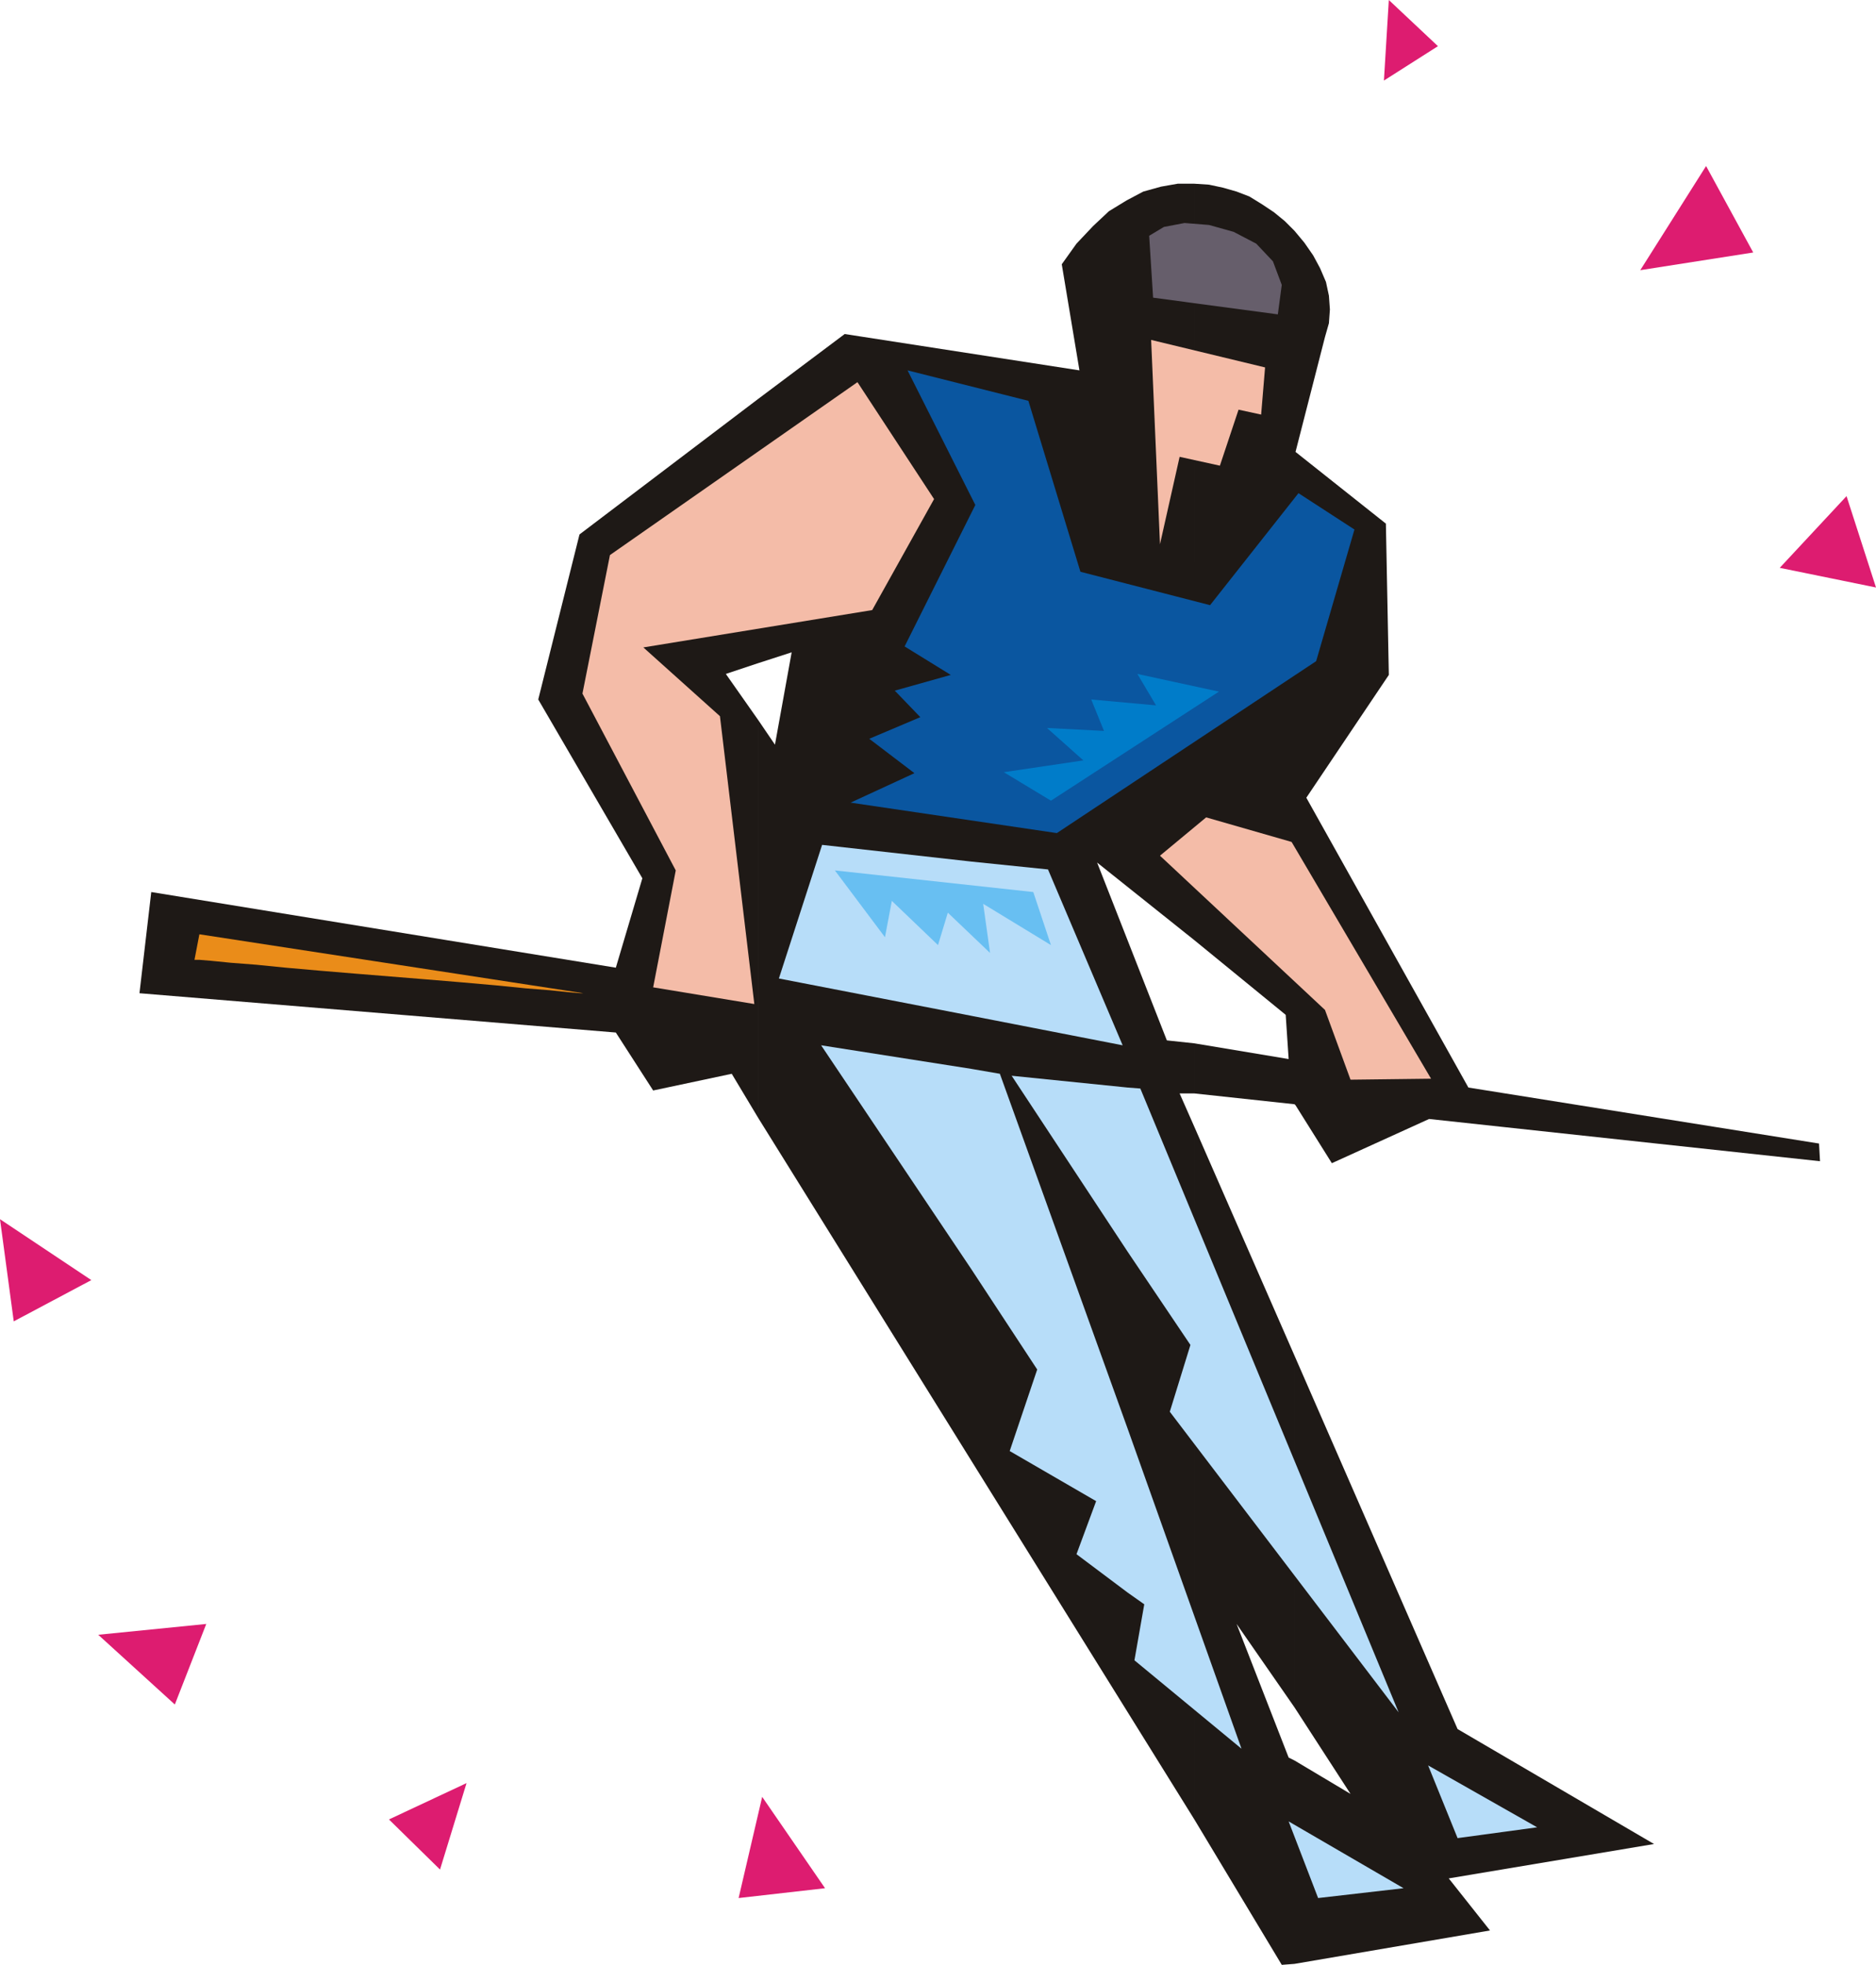 <svg xmlns="http://www.w3.org/2000/svg" fill-rule="evenodd" height="192" preserveAspectRatio="none" stroke-linecap="round" viewBox="0 0 1910 2000" width="1.91in"><style>.pen1{stroke:none}.brush6{fill:#b7ddf9}</style><path class="pen1" d="m840 1922-64-93-24 103 88-10zm-630-269-110 11 78 71 32-82zM93 1303l-93-62 14 104 79-42zm355 600 27-88-79 37 52 51zM1414 0l-5 82 55-35-50-47zm466 505-68 73 98 20-30-93zm-143-336-67 106 115-18-48-88z" style="fill:#dd1c70"/><path class="pen1" d="m1318 1999 199-34-42-53 209-35-200-117-166-380v358l57 88-57-34v207zm0-875 1 1 37 59 99-45 398 43-1-18-357-57-165-295 84-125-3-154-92-73 30-117 4-14 1-14-1-14-3-14-6-14-7-13-9-13-10-12v889zm-102 728 89 148 13-1v-207l-6-3-53-136 59 85v-358l-102-233v705zm0-739 102 11V235l-10-10-11-9-12-8-13-8-13-5-14-4-14-3-15-1v770l93 76 3 45-96-16v51zm-444 25 444 714v-705l-15-34h15v-51l-28-3-71-181 99 79V187h-17l-17 3-18 5-17 9-18 11-16 15-17 18-15 21 18 108-239-37-88 66v269l34-11-17 94-17-25v405zm-27-45 27 45V733l-33-47 33-11V406L590 544l-42 168 106 182-27 91-473-77-12 103 485 40 38 59 80-17z" style="fill:#1e1916"/><path class="pen1" style="fill:#0a56a0" d="m1232 616-132-34-53-174-123-31 69 137-72 144 47 29-57 16 26 27-52 22 46 35-65 30 210 31 264-175 39-134-57-37-90 114z"/><path class="pen1" d="m1172 346 9 208 20-89 41 9 19-57 23 5 4-48-116-28zM888 621l63-113-78-119-252 176-28 141 95 180-23 119 103 17-35-293-78-70 233-38zm340 211-47 39 168 157 26 71 82-1-142-241-87-25z" style="fill:#f4bca8"/><path class="pen1 brush6" d="m1148 1621 17 12-10 57 109 90-116-326v167zm0-347v-167l13 1 263 635-233-306 21-68-64-95zm-92 120-28 83 88 51-20 54 52 39v-167l-130-361-29-5v204l67 102zm92-287v167l-118-179 118 12zm-159-73V877l78 8 76 179-154-30zm0 54-153-24 153 228v-204zm0-211v157l-196-38 44-136 152 17z"/><path class="pen1" style="fill:#665e6b" d="m1170 240 4 63 127 17 4-30-9-24-17-18-23-12-25-7-25-2-21 4-15 9z"/><path class="pen1 brush6" d="m1454 1797 30 74 81-11-111-63zm-142 57 30 78 87-10-117-68z"/><path class="pen1" style="fill:#007cc9" d="m1241 704-83-18 19 32-66-6 13 32-58-3 37 33-81 12 48 29 171-111z"/><path class="pen1" style="fill:#68bff2" d="m850 886 51 68 7-37 47 45 10-33 43 41-7-50 69 42-18-54-202-22z"/><path class="pen1" style="fill:#ea8c19" d="m594 1011-391-60-5 26h5l12 1 20 2 26 2 30 3 34 3 36 3 37 3 37 3 36 3 34 3 30 3 25 2 19 2 12 1h3z"/></svg>
